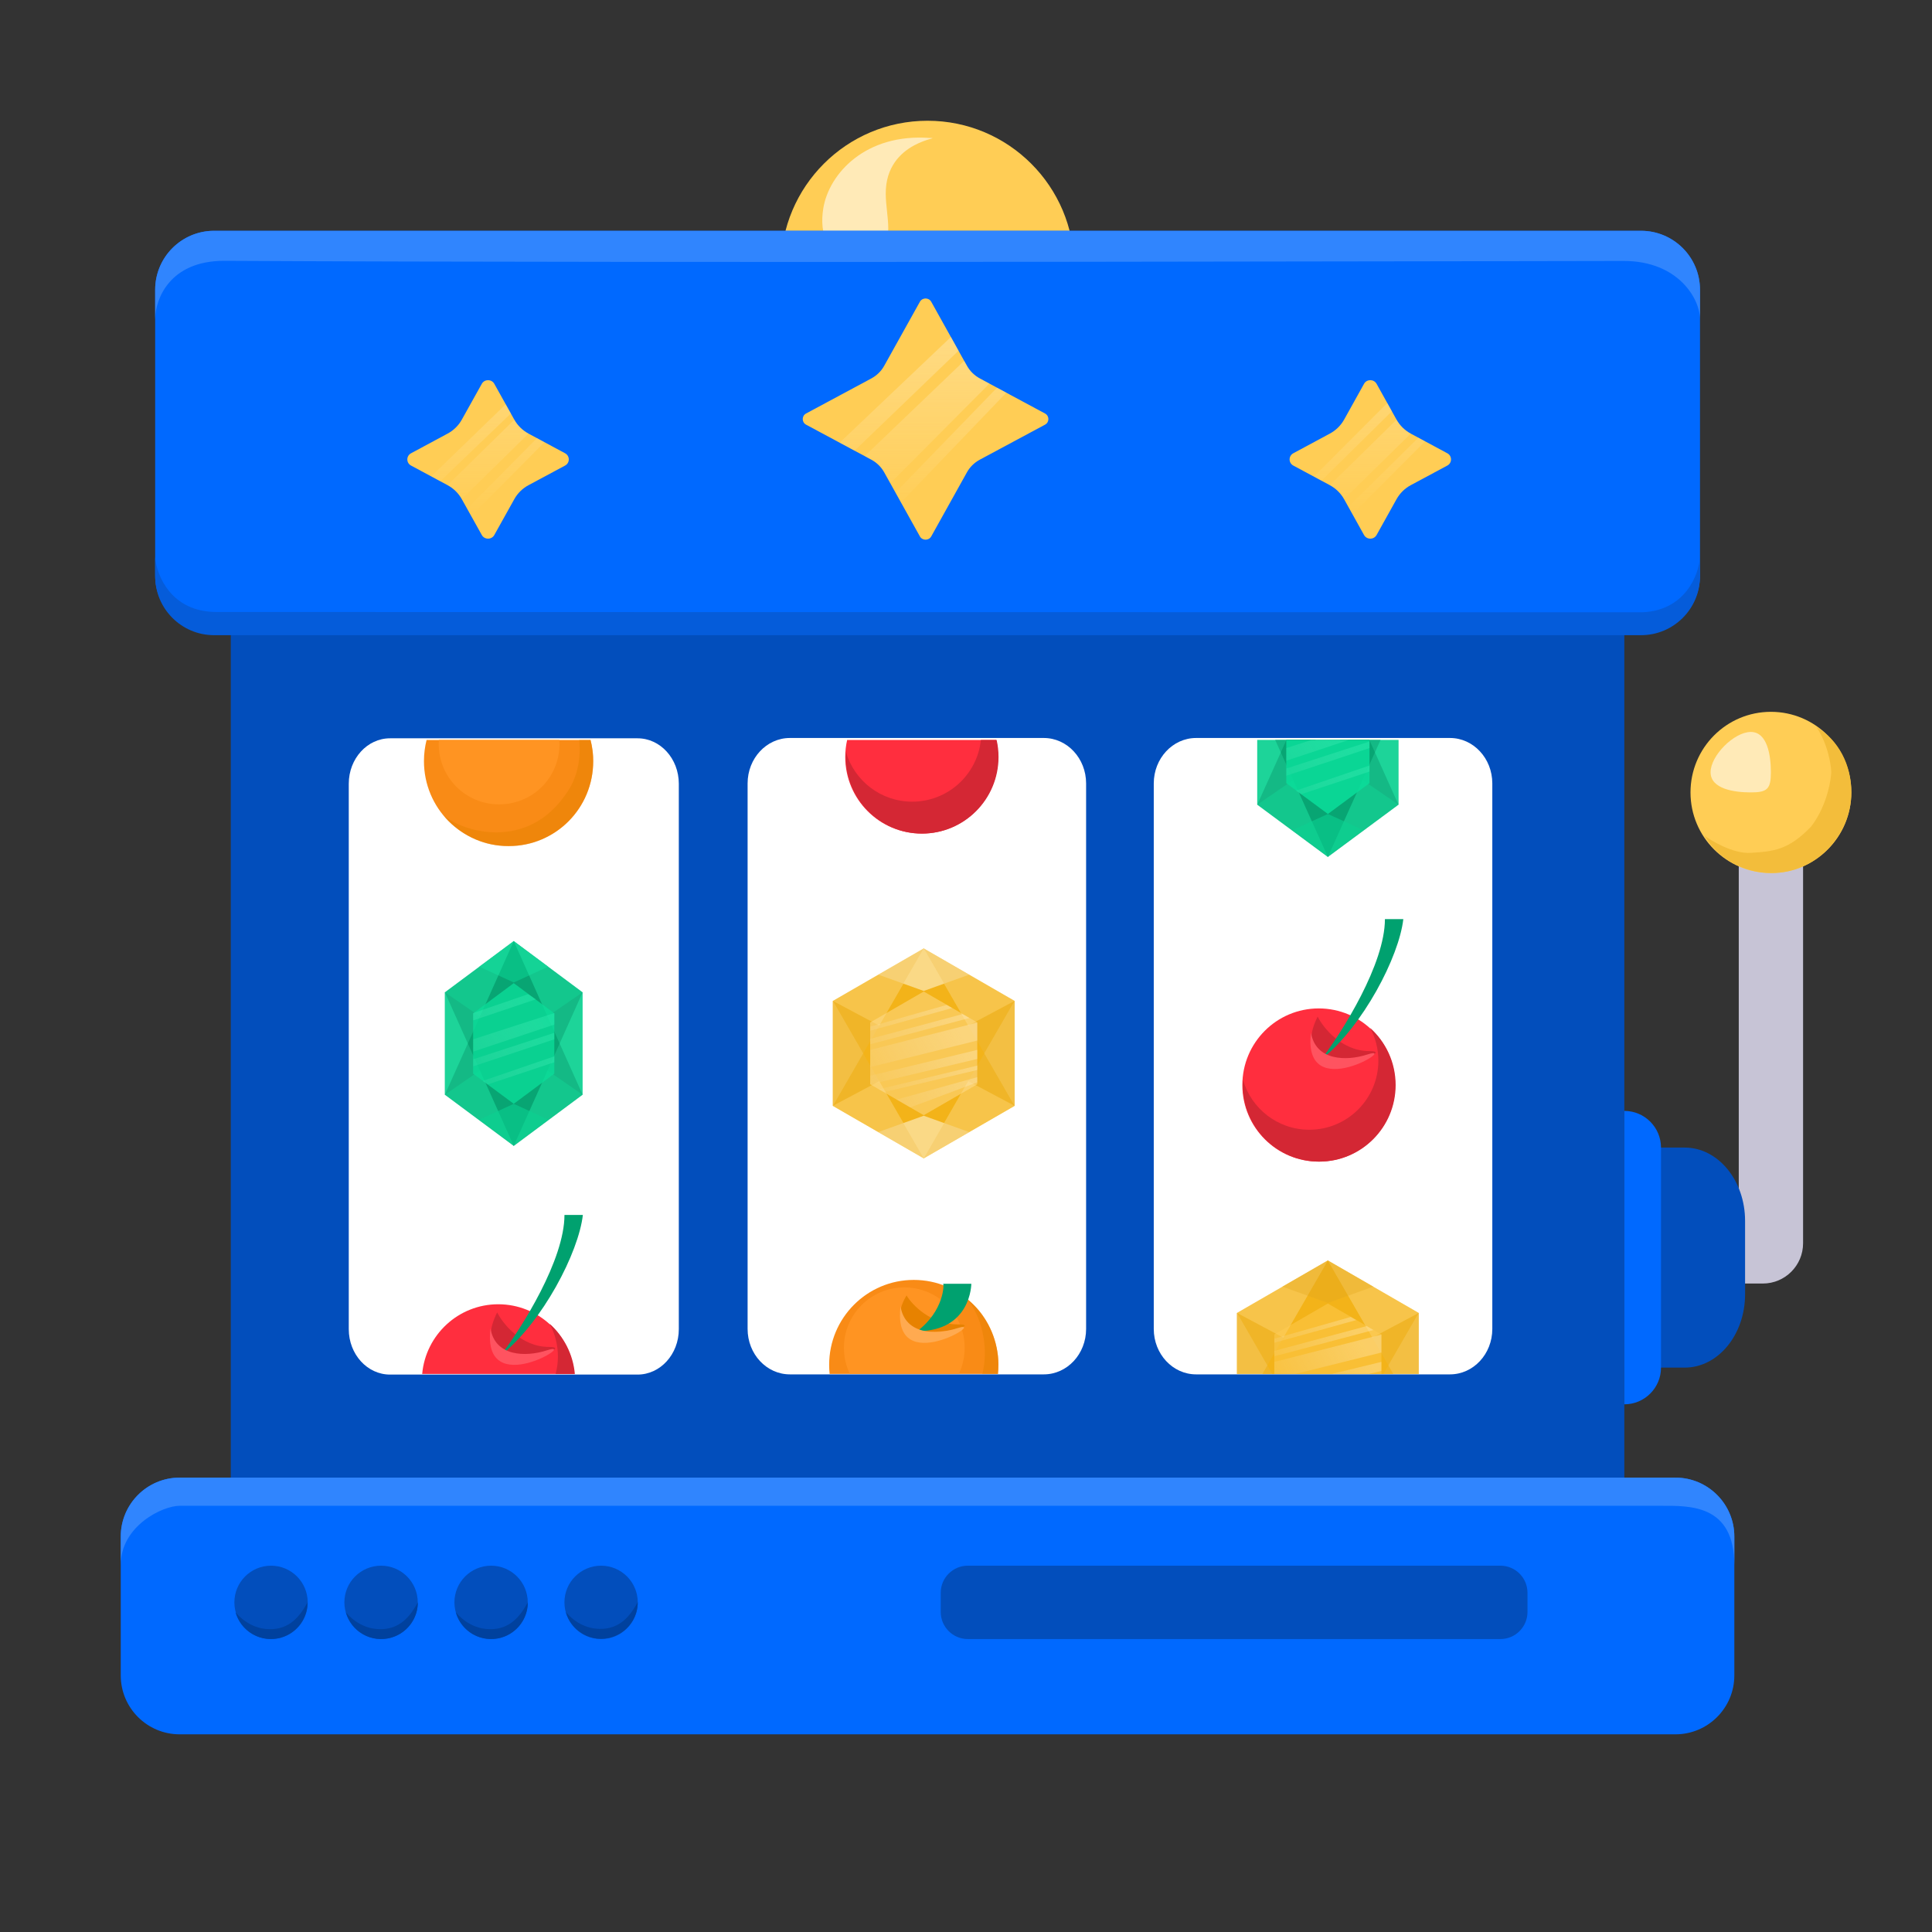 <?xml version="1.0" encoding="UTF-8"?> <svg xmlns="http://www.w3.org/2000/svg" width="48" height="48" viewBox="0 0 48 48" fill="none"><rect x="0" y="0" width="48" height="48" fill="#333333" stroke="none"/><path d="M5.734 13.023H40.356V38.534H5.734V13.023Z" fill="#024EBC"></path><path d="M43.199 19.872H44.797V30.889C44.797 31.441 44.349 31.889 43.797 31.889H43.199V19.872Z" fill="#C7C4D6"></path><path d="M42 19.688C42 18.581 42.895 17.685 43.998 17.685C45.101 17.685 45.996 18.581 45.996 19.688C45.996 20.794 45.101 21.691 43.998 21.691C42.895 21.691 42 20.794 42 19.688Z" fill="#FFCD55"></path><path d="M43.998 21.69C45.138 21.703 45.996 20.727 45.996 19.687C45.996 18.996 45.678 18.387 45.125 18.059C45.426 18.494 45.497 19.055 45.497 19.186C45.497 19.275 45.429 19.97 45.002 20.529C44.439 21.124 44.056 21.153 43.499 21.189C43.053 21.218 42.495 20.876 42.348 20.761C42.673 21.322 43.306 21.69 43.998 21.69Z" fill="#F3BD3B"></path><path opacity="0.8" d="M42.499 19.186C42.499 18.771 43.084 18.185 43.498 18.185C43.911 18.185 43.997 18.771 43.997 19.186C43.997 19.601 43.911 19.687 43.498 19.687C43.084 19.687 42.499 19.601 42.499 19.186Z" fill="#FFF1CF"></path><path d="M40.356 28.511H41.856C42.684 28.511 43.356 29.327 43.356 30.333V32.156C43.356 33.162 42.684 33.978 41.856 33.978H40.356V28.511Z" fill="#024EBC"></path><path d="M40.356 27.6C40.859 27.6 41.267 28.008 41.267 28.512V33.979C41.267 34.482 40.859 34.89 40.356 34.89V27.6Z" fill="#0069FF"></path><ellipse cx="23.045" cy="6.645" rx="3.644" ry="3.645" fill="#FFCD55"></ellipse><path opacity="0.8" d="M20.574 6.071C20.418 5.809 20.405 5.48 20.454 5.179C20.595 4.308 21.512 3.308 23.102 3.428C23.504 3.428 21.999 3.47 22.006 4.815C22.009 5.369 22.244 6.035 21.785 6.344C21.648 6.436 21.485 6.489 21.308 6.489C20.996 6.489 20.723 6.321 20.574 6.071Z" fill="#FFF1CF"></path><path d="M3.855 7.199C3.855 6.39 4.511 5.734 5.319 5.734H40.771C41.58 5.734 42.236 6.39 42.236 7.199V14.293C42.236 15.102 41.58 15.757 40.771 15.757H5.319C4.511 15.757 3.855 15.102 3.855 14.293V7.199Z" fill="#0069FF"></path><path d="M5.319 15.781H40.771C41.58 15.781 42.236 15.126 42.236 14.317V13.85C42.202 14.284 41.87 15.165 40.806 15.212L5.373 15.205C4.252 15.2 3.894 14.299 3.855 13.85V14.317C3.855 15.126 4.511 15.781 5.319 15.781Z" fill="#055CDA"></path><path d="M40.771 5.734H5.319C4.511 5.734 3.855 6.39 3.855 7.199V7.934C3.856 7.45 4.199 6.48 5.569 6.48C16.646 6.541 38.96 6.483 40.336 6.483C41.707 6.483 42.234 7.436 42.236 7.926V7.199C42.236 6.39 41.58 5.734 40.771 5.734Z" fill="#3085FE"></path><path d="M3 38.175C3 37.367 3.656 36.711 4.464 36.711H41.625C42.433 36.711 43.089 37.367 43.089 38.175V41.625C43.089 42.434 42.433 43.089 41.625 43.089H4.464C3.656 43.089 3 42.434 3 41.625V38.175Z" fill="#0069FF"></path><path d="M41.625 36.711H4.464C3.656 36.711 3 37.367 3 38.176V38.881C3 37.912 4.038 37.411 4.464 37.411H41.259C41.98 37.411 43.089 37.368 43.089 38.889V38.176C43.089 37.367 42.433 36.711 41.625 36.711Z" fill="#3085FE"></path><path d="M22.854 7.498C22.915 7.388 23.076 7.388 23.137 7.498L24.023 9.088C24.097 9.221 24.208 9.33 24.344 9.403L25.963 10.273C26.075 10.333 26.075 10.491 25.963 10.551L24.344 11.42C24.208 11.493 24.097 11.602 24.023 11.735L23.137 13.326C23.076 13.436 22.915 13.436 22.854 13.326L21.968 11.735C21.894 11.602 21.783 11.493 21.647 11.42L20.027 10.551C19.916 10.491 19.916 10.333 20.027 10.273L21.647 9.403C21.783 9.33 21.894 9.221 21.968 9.088L22.854 7.498Z" fill="#FFCD55"></path><path d="M11.97 9.536C12.037 9.415 12.214 9.415 12.281 9.536L12.778 10.427C12.859 10.573 12.982 10.693 13.131 10.773L14.039 11.261C14.162 11.327 14.162 11.501 14.039 11.567L13.131 12.054C12.982 12.134 12.859 12.255 12.778 12.401L12.281 13.292C12.214 13.413 12.037 13.413 11.97 13.292L11.473 12.401C11.392 12.255 11.269 12.134 11.12 12.054L10.213 11.567C10.089 11.501 10.089 11.327 10.213 11.261L11.12 10.773C11.269 10.693 11.392 10.573 11.473 10.427L11.97 9.536Z" fill="#FFCD55"></path><path d="M33.889 9.536C33.956 9.415 34.133 9.415 34.201 9.536L34.697 10.427C34.779 10.573 34.901 10.693 35.05 10.773L35.958 11.261C36.081 11.327 36.081 11.501 35.958 11.567L35.05 12.054C34.901 12.134 34.779 12.255 34.697 12.401L34.201 13.292C34.133 13.413 33.956 13.413 33.889 13.292L33.393 12.401C33.311 12.255 33.188 12.134 33.039 12.054L32.132 11.567C32.009 11.501 32.009 11.327 32.132 11.261L33.039 10.773C33.188 10.693 33.311 10.573 33.393 10.427L33.889 9.536Z" fill="#FFCD55"></path><path d="M21.647 11.42C21.783 11.493 21.894 11.602 21.968 11.735L22.119 12.007L24.582 9.531L24.343 9.403C24.208 9.33 24.097 9.221 24.023 9.088L23.954 8.965L21.482 11.332L21.647 11.42Z" fill="url(#paint0_linear_2331_8500)" fill-opacity="0.52"></path><path d="M11.473 12.401C11.392 12.255 11.269 12.134 11.12 12.054L12.778 10.427L12.735 10.35L12.692 10.273L10.939 11.957L10.714 11.836L12.564 10.044L12.692 10.273L12.735 10.35L12.778 10.427C12.859 10.573 12.982 10.693 13.131 10.773L11.473 12.401Z" fill="url(#paint1_linear_2331_8500)" fill-opacity="0.52"></path><path d="M33.039 12.054C33.188 12.134 33.311 12.255 33.392 12.401L35.05 10.773C34.901 10.693 34.779 10.573 34.697 10.427L33.039 12.054Z" fill="url(#paint2_linear_2331_8500)" fill-opacity="0.52"></path><path d="M13.341 10.886L11.606 12.639L11.707 12.821L13.527 10.986L13.341 10.886Z" fill="url(#paint3_linear_2331_8500)" fill-opacity="0.52"></path><path d="M21.232 11.197L23.814 8.714L23.625 8.373L20.861 10.998L21.232 11.197Z" fill="url(#paint4_linear_2331_8500)" fill-opacity="0.52"></path><path d="M22.248 12.238L24.771 9.632L25.002 9.756L22.385 12.484L22.248 12.238Z" fill="url(#paint5_linear_2331_8500)" fill-opacity="0.52"></path><path d="M32.832 11.943L34.581 10.218L34.467 10.013L32.643 11.841L32.832 11.943Z" fill="url(#paint6_linear_2331_8500)" fill-opacity="0.52"></path><path d="M33.5 12.593L35.239 10.875L35.406 10.964L33.601 12.776L33.5 12.593Z" fill="url(#paint7_linear_2331_8500)" fill-opacity="0.52"></path><path d="M18.574 19.464C18.574 18.841 19.044 18.335 19.625 18.335H25.933C26.513 18.335 26.984 18.841 26.984 19.464V33.017C26.984 33.641 26.513 34.146 25.933 34.146H19.625C19.044 34.146 18.574 33.641 18.574 33.017V19.464Z" fill="white"></path><path d="M28.665 19.464C28.665 18.841 29.136 18.335 29.717 18.335H36.024C36.605 18.335 37.076 18.841 37.076 19.464V33.017C37.076 33.641 36.605 34.146 36.024 34.146H29.717C29.136 34.146 28.665 33.641 28.665 33.017V19.464Z" fill="white"></path><path d="M8.665 19.472C8.665 18.849 9.124 18.343 9.69 18.343H15.84C16.406 18.343 16.865 18.849 16.865 19.472V33.022C16.865 33.646 16.406 34.151 15.84 34.151H9.69C9.124 34.151 8.665 33.646 8.665 33.022V19.472Z" fill="white"></path><path fill-rule="evenodd" clip-rule="evenodd" d="M21.047 18.385C21.016 18.521 21 18.662 21 18.807C21 19.858 21.85 20.71 22.898 20.71C23.946 20.71 24.796 19.858 24.796 18.807C24.796 18.662 24.78 18.521 24.749 18.385H21.047Z" fill="#FF2E3E"></path><path fill-rule="evenodd" clip-rule="evenodd" d="M24.37 18.385C24.279 19.246 23.55 19.917 22.664 19.917C21.883 19.917 21.223 19.395 21.016 18.68C21.013 18.722 21.012 18.765 21.012 18.807C21.012 19.858 21.862 20.71 22.91 20.71C23.958 20.71 24.808 19.858 24.808 18.807C24.808 18.662 24.792 18.521 24.761 18.385H24.37Z" fill="#D42734"></path><path fill-rule="evenodd" clip-rule="evenodd" d="M24.794 34.135C24.801 34.061 24.805 33.986 24.805 33.91C24.805 32.744 23.864 31.799 22.703 31.799C21.541 31.799 20.6 32.744 20.6 33.91C20.6 33.986 20.604 34.061 20.612 34.135H24.794Z" fill="#F98B16"></path><path fill-rule="evenodd" clip-rule="evenodd" d="M23.822 34.135C23.915 33.938 23.967 33.718 23.967 33.485C23.967 32.656 23.296 31.985 22.467 31.985C21.639 31.985 20.967 32.656 20.967 33.485C20.967 33.718 21.02 33.938 21.114 34.135H23.822Z" fill="#FF9422"></path><path opacity="0.5" fill-rule="evenodd" clip-rule="evenodd" d="M24.794 34.135C24.802 34.061 24.805 33.986 24.805 33.91C24.819 33.595 24.682 32.733 23.964 32.231C24.29 32.489 24.608 33.35 24.405 34.135H24.794Z" fill="#E78200"></path><path d="M22.523 32.185C22.666 32.425 23.124 32.905 23.811 32.905C24.67 32.905 21.664 33.625 22.523 32.185Z" fill="#E78200"></path><path d="M23.431 31.895C23.459 31.895 23.459 32.568 22.787 33.073C24.132 33.073 24.132 31.895 24.132 31.895H23.431Z" fill="#00A16F"></path><path d="M22.374 32.456C22.484 33.155 23.244 33.173 23.77 33.003C24.628 32.727 22.149 34.292 22.374 32.456Z" fill="#FFAA50"></path><path d="M22.95 23.565L25.208 24.869V27.476L22.95 28.78L20.692 27.476V24.869L22.95 23.565Z" fill="#FFCD55"></path><path d="M22.95 23.563L25.208 27.474L22.95 26.272L20.692 27.474L22.95 23.563Z" fill="#F3B319"></path><path d="M22.95 28.778L25.208 24.867L22.95 26.069L20.692 24.867L22.95 28.778Z" fill="#F3B319"></path><path d="M22.95 28.778L24.079 28.126L22.95 27.72L21.821 28.126L22.95 28.778Z" fill="#FFF1CF" fill-opacity="0.6"></path><path d="M22.95 23.563L24.079 24.215L22.95 24.62L21.821 24.215L22.95 23.563Z" fill="#FFF1CF" fill-opacity="0.6"></path><path d="M25.208 27.474V24.867L22.95 28.778L25.208 27.474Z" fill="#EDB93B" fill-opacity="0.44"></path><path d="M20.692 27.475V24.867L22.95 28.778L20.692 27.475Z" fill="#EDB93B" fill-opacity="0.44"></path><path d="M25.208 24.866V27.474L22.95 23.563L25.208 24.866Z" fill="#EDB93B" fill-opacity="0.44"></path><path d="M20.692 24.867V27.474L22.95 23.563L20.692 24.867Z" fill="#EDB93B" fill-opacity="0.44"></path><path d="M22.95 24.634L24.28 25.402V26.939L22.95 27.707L21.62 26.939V25.402L22.95 24.634Z" fill="#FFDF92" fill-opacity="0.5"></path><path d="M21.62 26.084L24.28 25.406V25.852L21.62 26.513V26.084Z" fill="url(#paint8_linear_2331_8500)" fill-opacity="0.3"></path><path d="M21.62 26.727V26.942L24.28 26.309V26.084L21.62 26.727Z" fill="url(#paint9_linear_2331_8500)" fill-opacity="0.3"></path><path d="M24.084 25.292L21.62 25.945V25.81L23.914 25.194L24.084 25.292Z" fill="url(#paint10_linear_2331_8500)" fill-opacity="0.3"></path><path d="M24.28 26.474L21.832 27.064L21.956 27.136L24.28 26.583V26.474Z" fill="url(#paint11_linear_2331_8500)" fill-opacity="0.3"></path><path d="M24.28 26.762L22.273 27.319L22.612 27.515L24.28 26.89V26.762Z" fill="url(#paint12_linear_2331_8500)" fill-opacity="0.3"></path><path d="M23.655 25.045L21.62 25.608V25.507L23.52 24.967L23.655 25.045Z" fill="url(#paint13_linear_2331_8500)" fill-opacity="0.3"></path><ellipse cx="32.764" cy="26.957" rx="1.898" ry="1.903" fill="#FF2E3E"></ellipse><path d="M32.529 28.068C33.477 28.068 34.245 27.3 34.245 26.352C34.245 26.058 34.171 25.78 34.04 25.538C34.429 25.887 34.674 26.393 34.674 26.958C34.674 28.009 33.824 28.86 32.776 28.86C31.727 28.86 30.877 28.009 30.877 26.958C30.877 26.915 30.879 26.872 30.882 26.83C31.088 27.545 31.748 28.068 32.529 28.068Z" fill="#D42734"></path><path d="M32.737 25.257C32.88 25.543 33.337 26.114 34.023 26.114C34.881 26.114 31.879 26.972 32.737 25.257Z" fill="#D42734"></path><path d="M34.408 22.835C34.408 23.951 33.354 25.626 32.827 26.323C33.867 25.495 34.76 23.765 34.865 22.835H34.408Z" fill="#00A16F"></path><path d="M32.571 25.653C32.681 26.352 33.441 26.37 33.967 26.2C34.825 25.923 32.346 27.488 32.571 25.653Z" fill="#FF5360"></path><path d="M31.236 18.385V19.992L32.99 21.291L34.745 19.992V18.385H31.236Z" fill="#06B67E"></path><path d="M31.96 18.385L31.236 19.992L32.991 18.788L34.745 19.992L34.022 18.385H31.96Z" fill="#08A573"></path><path d="M31.682 18.385L32.991 21.29L34.299 18.385H33.302L32.991 18.598L32.679 18.385H31.682Z" fill="#08A573"></path><path d="M34.022 18.385L34.745 19.992V18.385H34.022Z" fill="#3DFFC1" fill-opacity="0.23"></path><path d="M34.299 18.385L32.991 21.29L34.745 19.992V18.385H34.299Z" fill="#3DFFC1" fill-opacity="0.23"></path><path d="M31.236 18.385V19.992L31.96 18.385H31.236Z" fill="#3DFFC1" fill-opacity="0.23"></path><path d="M31.236 18.385V19.992L32.991 21.29L31.682 18.385H31.236Z" fill="#3DFFC1" fill-opacity="0.23"></path><path d="M32.113 20.623L32.991 21.273L33.868 20.623L32.991 20.223L32.113 20.623Z" fill="#0AD192" fill-opacity="0.6"></path><path d="M31.957 18.385V19.458L32.991 20.223L34.025 19.458V18.385H31.957Z" fill="#0BDC99" fill-opacity="0.9"></path><path d="M32.583 18.385L31.957 18.586V18.9L33.507 18.385H32.583Z" fill="url(#paint14_linear_2331_8500)" fill-opacity="0.3"></path><path d="M34.025 18.422L31.957 19.094V19.273L34.025 18.586V18.422Z" fill="url(#paint15_linear_2331_8500)" fill-opacity="0.3"></path><path d="M34.025 19.019L32.197 19.643L32.321 19.735L34.025 19.169V19.019Z" fill="url(#paint16_linear_2331_8500)" fill-opacity="0.3"></path><path d="M35.248 34.135V32.621L32.99 31.317L30.732 32.621V34.135H35.248Z" fill="#FFCD55"></path><path d="M34.618 34.135L32.99 31.315L31.363 34.135H32.782L32.99 34.024L33.199 34.135H34.618Z" fill="#F3B319"></path><path d="M34.373 34.135L35.248 32.619L32.99 33.822L30.732 32.619L31.607 34.135H34.373Z" fill="#F3B319"></path><path d="M32.99 31.315L34.119 31.966L32.99 32.372L31.861 31.966L32.99 31.315Z" fill="#E6AB1F" fill-opacity="0.5"></path><path d="M35.248 34.135V32.619L34.373 34.135H35.248Z" fill="#EDB93B" fill-opacity="0.44"></path><path d="M31.607 34.135L30.732 32.619V34.135H31.607Z" fill="#EDB93B" fill-opacity="0.44"></path><path d="M35.248 34.135V32.619L32.99 31.315L34.618 34.135H35.248Z" fill="#EDB93B" fill-opacity="0.44"></path><path d="M31.362 34.135L32.99 31.315L30.732 32.619V34.135H31.362Z" fill="#EDB93B" fill-opacity="0.44"></path><path d="M34.321 34.135V33.154L32.99 32.386L31.66 33.154V34.135H34.321Z" fill="#FFCD55" fill-opacity="0.47"></path><path d="M34.009 34.135L34.321 34.061V33.836L33.084 34.135H34.009Z" fill="url(#paint17_linear_2331_8500)" fill-opacity="0.3"></path><path d="M32.183 34.135L34.321 33.603V33.158L31.66 33.836V34.135H32.183Z" fill="url(#paint18_linear_2331_8500)" fill-opacity="0.3"></path><path d="M31.66 33.36L33.695 32.797L33.56 32.719L31.66 33.259V33.36Z" fill="url(#paint19_linear_2331_8500)" fill-opacity="0.3"></path><path d="M34.124 33.044L31.66 33.697V33.562L33.954 32.946L34.124 33.044Z" fill="url(#paint20_linear_2331_8500)" fill-opacity="0.3"></path><path d="M12.764 23.381L14.474 24.654V27.198L12.764 28.47L11.053 27.198V24.654L12.764 23.381Z" fill="#06B67E"></path><path d="M12.764 23.381L14.475 27.198L12.764 26.018L11.053 27.198L12.764 23.381Z" fill="#08A573"></path><path d="M12.764 28.469L14.475 24.653L12.764 25.832L11.053 24.653L12.764 28.469Z" fill="#08A573"></path><path d="M12.764 23.381L11.908 24.017L12.764 24.409L13.619 24.017L12.764 23.381Z" fill="#0AD192" fill-opacity="0.6"></path><path d="M14.475 24.653L12.764 23.381L14.475 27.198V24.653Z" fill="#3DFFC1" fill-opacity="0.23"></path><path d="M14.475 27.197L12.764 28.469L14.475 24.653V27.197Z" fill="#3DFFC1" fill-opacity="0.23"></path><path d="M11.053 24.653L12.764 23.381L11.053 27.198V24.653Z" fill="#3DFFC1" fill-opacity="0.23"></path><path d="M11.053 27.197L12.764 28.469L11.053 24.653V27.197Z" fill="#3DFFC1" fill-opacity="0.23"></path><path d="M12.764 28.452L11.908 27.816L12.764 27.424L13.619 27.816L12.764 28.452Z" fill="#0AD192" fill-opacity="0.6"></path><path d="M12.764 24.426L13.772 25.176V26.675L12.764 27.424L11.755 26.675V25.176L12.764 24.426Z" fill="#0BDC99" fill-opacity="0.8"></path><path d="M11.756 25.821L13.772 25.169V25.455L11.756 26.128V25.821Z" fill="url(#paint21_linear_2331_8500)" fill-opacity="0.3"></path><path d="M11.756 26.318L13.772 25.66V25.821L11.756 26.493V26.318Z" fill="url(#paint22_linear_2331_8500)" fill-opacity="0.3"></path><path d="M11.756 25.169V25.352L13.313 24.827L13.122 24.7L11.756 25.169Z" fill="url(#paint23_linear_2331_8500)" fill-opacity="0.3"></path><path d="M11.99 26.856L13.772 26.244V26.391L12.111 26.945L11.99 26.856Z" fill="url(#paint24_linear_2331_8500)" fill-opacity="0.3"></path><path fill-rule="evenodd" clip-rule="evenodd" d="M10.598 18.385C10.556 18.553 10.533 18.729 10.533 18.91C10.533 20.075 11.465 21.018 12.636 21.02C13.822 21.014 14.738 20.075 14.738 18.91C14.738 18.729 14.715 18.553 14.672 18.385H10.598Z" fill="#F98B16"></path><path fill-rule="evenodd" clip-rule="evenodd" d="M10.903 18.385C10.901 18.418 10.9 18.451 10.9 18.485C10.9 19.313 11.565 19.983 12.4 19.985C13.247 19.98 13.9 19.313 13.9 18.485C13.9 18.451 13.899 18.418 13.897 18.385H10.903Z" fill="#FF9422"></path><path opacity="0.5" fill-rule="evenodd" clip-rule="evenodd" d="M14.39 18.385C14.435 18.834 14.356 19.331 14.051 19.739C13.094 21.126 11.527 20.688 11.02 20.257C11.23 20.535 11.832 21.039 12.636 21.02C13.769 21.042 14.745 20.067 14.738 18.91C14.743 18.794 14.728 18.604 14.671 18.385H14.39Z" fill="#E78200"></path><path fill-rule="evenodd" clip-rule="evenodd" d="M14.27 34.135C14.183 33.165 13.37 32.404 12.379 32.404C11.389 32.404 10.576 33.165 10.489 34.135H14.27Z" fill="#FF2E3E"></path><path fill-rule="evenodd" clip-rule="evenodd" d="M14.282 34.135C14.237 33.641 14.004 33.201 13.655 32.888C13.786 33.13 13.861 33.407 13.861 33.702C13.861 33.852 13.841 33.997 13.805 34.135H14.282Z" fill="#D42734"></path><path d="M12.352 32.606C12.495 32.892 12.953 33.464 13.639 33.464C14.496 33.464 11.495 34.322 12.352 32.606Z" fill="#D42734"></path><path d="M14.024 30.185C14.024 31.301 12.97 32.976 12.443 33.673C13.483 32.844 14.376 31.115 14.481 30.185H14.024Z" fill="#00A16F"></path><path d="M12.187 33.003C12.296 33.702 13.057 33.72 13.583 33.55C14.44 33.273 11.961 34.838 12.187 33.003Z" fill="#FF5360"></path><path d="M7.645 39.811C7.645 40.314 7.237 40.722 6.734 40.722C6.231 40.722 5.823 40.314 5.823 39.811C5.823 39.307 6.231 38.899 6.734 38.899C7.237 38.899 7.645 39.307 7.645 39.811Z" fill="#024EBC"></path><path d="M10.379 39.811C10.379 40.314 9.971 40.722 9.467 40.722C8.964 40.722 8.556 40.314 8.556 39.811C8.556 39.307 8.964 38.899 9.467 38.899C9.971 38.899 10.379 39.307 10.379 39.811Z" fill="#024EBC"></path><path d="M11.29 39.811C11.29 40.314 11.698 40.722 12.201 40.722C12.704 40.722 13.112 40.314 13.112 39.811C13.112 39.307 12.704 38.899 12.201 38.899C11.698 38.899 11.29 39.307 11.29 39.811Z" fill="#024EBC"></path><path d="M14.023 39.811C14.023 40.314 14.431 40.722 14.934 40.722C15.437 40.722 15.845 40.314 15.845 39.811C15.845 39.307 15.437 38.899 14.934 38.899C14.431 38.899 14.023 39.307 14.023 39.811Z" fill="#024EBC"></path><path d="M23.372 39.572C23.372 39.201 23.674 38.899 24.045 38.899H37.277C37.649 38.899 37.95 39.201 37.95 39.572V40.049C37.95 40.42 37.649 40.722 37.277 40.722H24.045C23.674 40.722 23.372 40.42 23.372 40.049V39.572Z" fill="#024EBC"></path><path d="M15.723 40.26C15.471 40.695 14.914 40.845 14.478 40.593C14.264 40.469 14.119 40.271 14.057 40.05C14.223 40.249 14.536 40.492 14.978 40.468C15.479 40.441 15.708 40.044 15.845 39.806C15.845 39.961 15.805 40.117 15.723 40.26Z" fill="#00419E"></path><path d="M12.991 40.266C12.739 40.702 12.182 40.851 11.746 40.6C11.532 40.476 11.386 40.278 11.325 40.057C11.491 40.256 11.804 40.499 12.246 40.475C12.747 40.447 12.976 40.051 13.113 39.813C13.113 39.967 13.073 40.123 12.991 40.266Z" fill="#00419E"></path><path d="M10.259 40.266C10.007 40.702 9.45 40.851 9.014 40.6C8.8 40.476 8.655 40.278 8.593 40.057C8.759 40.256 9.072 40.499 9.514 40.475C10.015 40.447 10.244 40.051 10.381 39.813C10.381 39.967 10.341 40.123 10.259 40.266Z" fill="#00419E"></path><path d="M7.519 40.266C7.267 40.702 6.71 40.851 6.274 40.6C6.06 40.476 5.914 40.278 5.852 40.057C6.019 40.256 6.332 40.499 6.774 40.475C7.275 40.447 7.504 40.051 7.641 39.813C7.641 39.967 7.601 40.123 7.519 40.266Z" fill="#00419E"></path><defs><linearGradient id="paint0_linear_2331_8500" x1="23.06" y1="8.373" x2="23.06" y2="12.821" gradientUnits="userSpaceOnUse"><stop stop-color="#FFE7AD"></stop><stop offset="1" stop-color="#FFE7AD" stop-opacity="0"></stop></linearGradient><linearGradient id="paint1_linear_2331_8500" x1="23.06" y1="8.373" x2="23.06" y2="12.821" gradientUnits="userSpaceOnUse"><stop stop-color="#FFE7AD"></stop><stop offset="1" stop-color="#FFE7AD" stop-opacity="0"></stop></linearGradient><linearGradient id="paint2_linear_2331_8500" x1="23.06" y1="8.373" x2="23.06" y2="12.821" gradientUnits="userSpaceOnUse"><stop stop-color="#FFE7AD"></stop><stop offset="1" stop-color="#FFE7AD" stop-opacity="0"></stop></linearGradient><linearGradient id="paint3_linear_2331_8500" x1="23.06" y1="8.373" x2="23.06" y2="12.821" gradientUnits="userSpaceOnUse"><stop stop-color="#FFE7AD"></stop><stop offset="1" stop-color="#FFE7AD" stop-opacity="0"></stop></linearGradient><linearGradient id="paint4_linear_2331_8500" x1="23.06" y1="8.373" x2="23.06" y2="12.821" gradientUnits="userSpaceOnUse"><stop stop-color="#FFE7AD"></stop><stop offset="1" stop-color="#FFE7AD" stop-opacity="0"></stop></linearGradient><linearGradient id="paint5_linear_2331_8500" x1="23.06" y1="8.373" x2="23.06" y2="12.821" gradientUnits="userSpaceOnUse"><stop stop-color="#FFE7AD"></stop><stop offset="1" stop-color="#FFE7AD" stop-opacity="0"></stop></linearGradient><linearGradient id="paint6_linear_2331_8500" x1="23.06" y1="8.373" x2="23.06" y2="12.821" gradientUnits="userSpaceOnUse"><stop stop-color="#FFE7AD"></stop><stop offset="1" stop-color="#FFE7AD" stop-opacity="0"></stop></linearGradient><linearGradient id="paint7_linear_2331_8500" x1="23.06" y1="8.373" x2="23.06" y2="12.821" gradientUnits="userSpaceOnUse"><stop stop-color="#FFE7AD"></stop><stop offset="1" stop-color="#FFE7AD" stop-opacity="0"></stop></linearGradient><linearGradient id="paint8_linear_2331_8500" x1="24.47" y1="25.327" x2="21.209" y2="27.073" gradientUnits="userSpaceOnUse"><stop offset="0.188" stop-color="#FFF3D7"></stop><stop offset="1" stop-color="#F1F1F1" stop-opacity="0"></stop></linearGradient><linearGradient id="paint9_linear_2331_8500" x1="24.47" y1="25.327" x2="21.209" y2="27.073" gradientUnits="userSpaceOnUse"><stop offset="0.188" stop-color="#FFF3D7"></stop><stop offset="1" stop-color="#F1F1F1" stop-opacity="0"></stop></linearGradient><linearGradient id="paint10_linear_2331_8500" x1="24.47" y1="25.327" x2="21.209" y2="27.073" gradientUnits="userSpaceOnUse"><stop offset="0.188" stop-color="#FFF3D7"></stop><stop offset="1" stop-color="#F1F1F1" stop-opacity="0"></stop></linearGradient><linearGradient id="paint11_linear_2331_8500" x1="24.47" y1="25.327" x2="21.209" y2="27.073" gradientUnits="userSpaceOnUse"><stop offset="0.188" stop-color="#FFF3D7"></stop><stop offset="1" stop-color="#F1F1F1" stop-opacity="0"></stop></linearGradient><linearGradient id="paint12_linear_2331_8500" x1="24.47" y1="25.327" x2="21.209" y2="27.073" gradientUnits="userSpaceOnUse"><stop offset="0.188" stop-color="#FFF3D7"></stop><stop offset="1" stop-color="#F1F1F1" stop-opacity="0"></stop></linearGradient><linearGradient id="paint13_linear_2331_8500" x1="24.47" y1="25.327" x2="21.209" y2="27.073" gradientUnits="userSpaceOnUse"><stop offset="0.188" stop-color="#FFF3D7"></stop><stop offset="1" stop-color="#F1F1F1" stop-opacity="0"></stop></linearGradient><linearGradient id="paint14_linear_2331_8500" x1="34.084" y1="17.608" x2="31.145" y2="19.637" gradientUnits="userSpaceOnUse"><stop stop-color="#2AFBB8"></stop><stop offset="1" stop-color="#FAFFFD" stop-opacity="0"></stop></linearGradient><linearGradient id="paint15_linear_2331_8500" x1="34.084" y1="17.608" x2="31.145" y2="19.637" gradientUnits="userSpaceOnUse"><stop stop-color="#2AFBB8"></stop><stop offset="1" stop-color="#FAFFFD" stop-opacity="0"></stop></linearGradient><linearGradient id="paint16_linear_2331_8500" x1="34.084" y1="17.608" x2="31.145" y2="19.637" gradientUnits="userSpaceOnUse"><stop stop-color="#2AFBB8"></stop><stop offset="1" stop-color="#FAFFFD" stop-opacity="0"></stop></linearGradient><linearGradient id="paint17_linear_2331_8500" x1="34.51" y1="33.079" x2="31.249" y2="34.825" gradientUnits="userSpaceOnUse"><stop offset="0.188" stop-color="#FFF3D7"></stop><stop offset="1" stop-color="#F1F1F1" stop-opacity="0"></stop></linearGradient><linearGradient id="paint18_linear_2331_8500" x1="34.51" y1="33.079" x2="31.249" y2="34.825" gradientUnits="userSpaceOnUse"><stop offset="0.188" stop-color="#FFF3D7"></stop><stop offset="1" stop-color="#F1F1F1" stop-opacity="0"></stop></linearGradient><linearGradient id="paint19_linear_2331_8500" x1="34.51" y1="33.079" x2="31.249" y2="34.825" gradientUnits="userSpaceOnUse"><stop offset="0.188" stop-color="#FFF3D7"></stop><stop offset="1" stop-color="#F1F1F1" stop-opacity="0"></stop></linearGradient><linearGradient id="paint20_linear_2331_8500" x1="34.51" y1="33.079" x2="31.249" y2="34.825" gradientUnits="userSpaceOnUse"><stop offset="0.188" stop-color="#FFF3D7"></stop><stop offset="1" stop-color="#F1F1F1" stop-opacity="0"></stop></linearGradient><linearGradient id="paint21_linear_2331_8500" x1="13.83" y1="24.862" x2="10.955" y2="26.837" gradientUnits="userSpaceOnUse"><stop stop-color="#2AFBB8"></stop><stop offset="1" stop-color="#FAFFFD" stop-opacity="0"></stop></linearGradient><linearGradient id="paint22_linear_2331_8500" x1="13.83" y1="24.862" x2="10.955" y2="26.837" gradientUnits="userSpaceOnUse"><stop stop-color="#2AFBB8"></stop><stop offset="1" stop-color="#FAFFFD" stop-opacity="0"></stop></linearGradient><linearGradient id="paint23_linear_2331_8500" x1="13.83" y1="24.862" x2="10.955" y2="26.837" gradientUnits="userSpaceOnUse"><stop stop-color="#2AFBB8"></stop><stop offset="1" stop-color="#FAFFFD" stop-opacity="0"></stop></linearGradient><linearGradient id="paint24_linear_2331_8500" x1="13.83" y1="24.862" x2="10.955" y2="26.837" gradientUnits="userSpaceOnUse"><stop stop-color="#2AFBB8"></stop><stop offset="1" stop-color="#FAFFFD" stop-opacity="0"></stop></linearGradient></defs></svg> 
